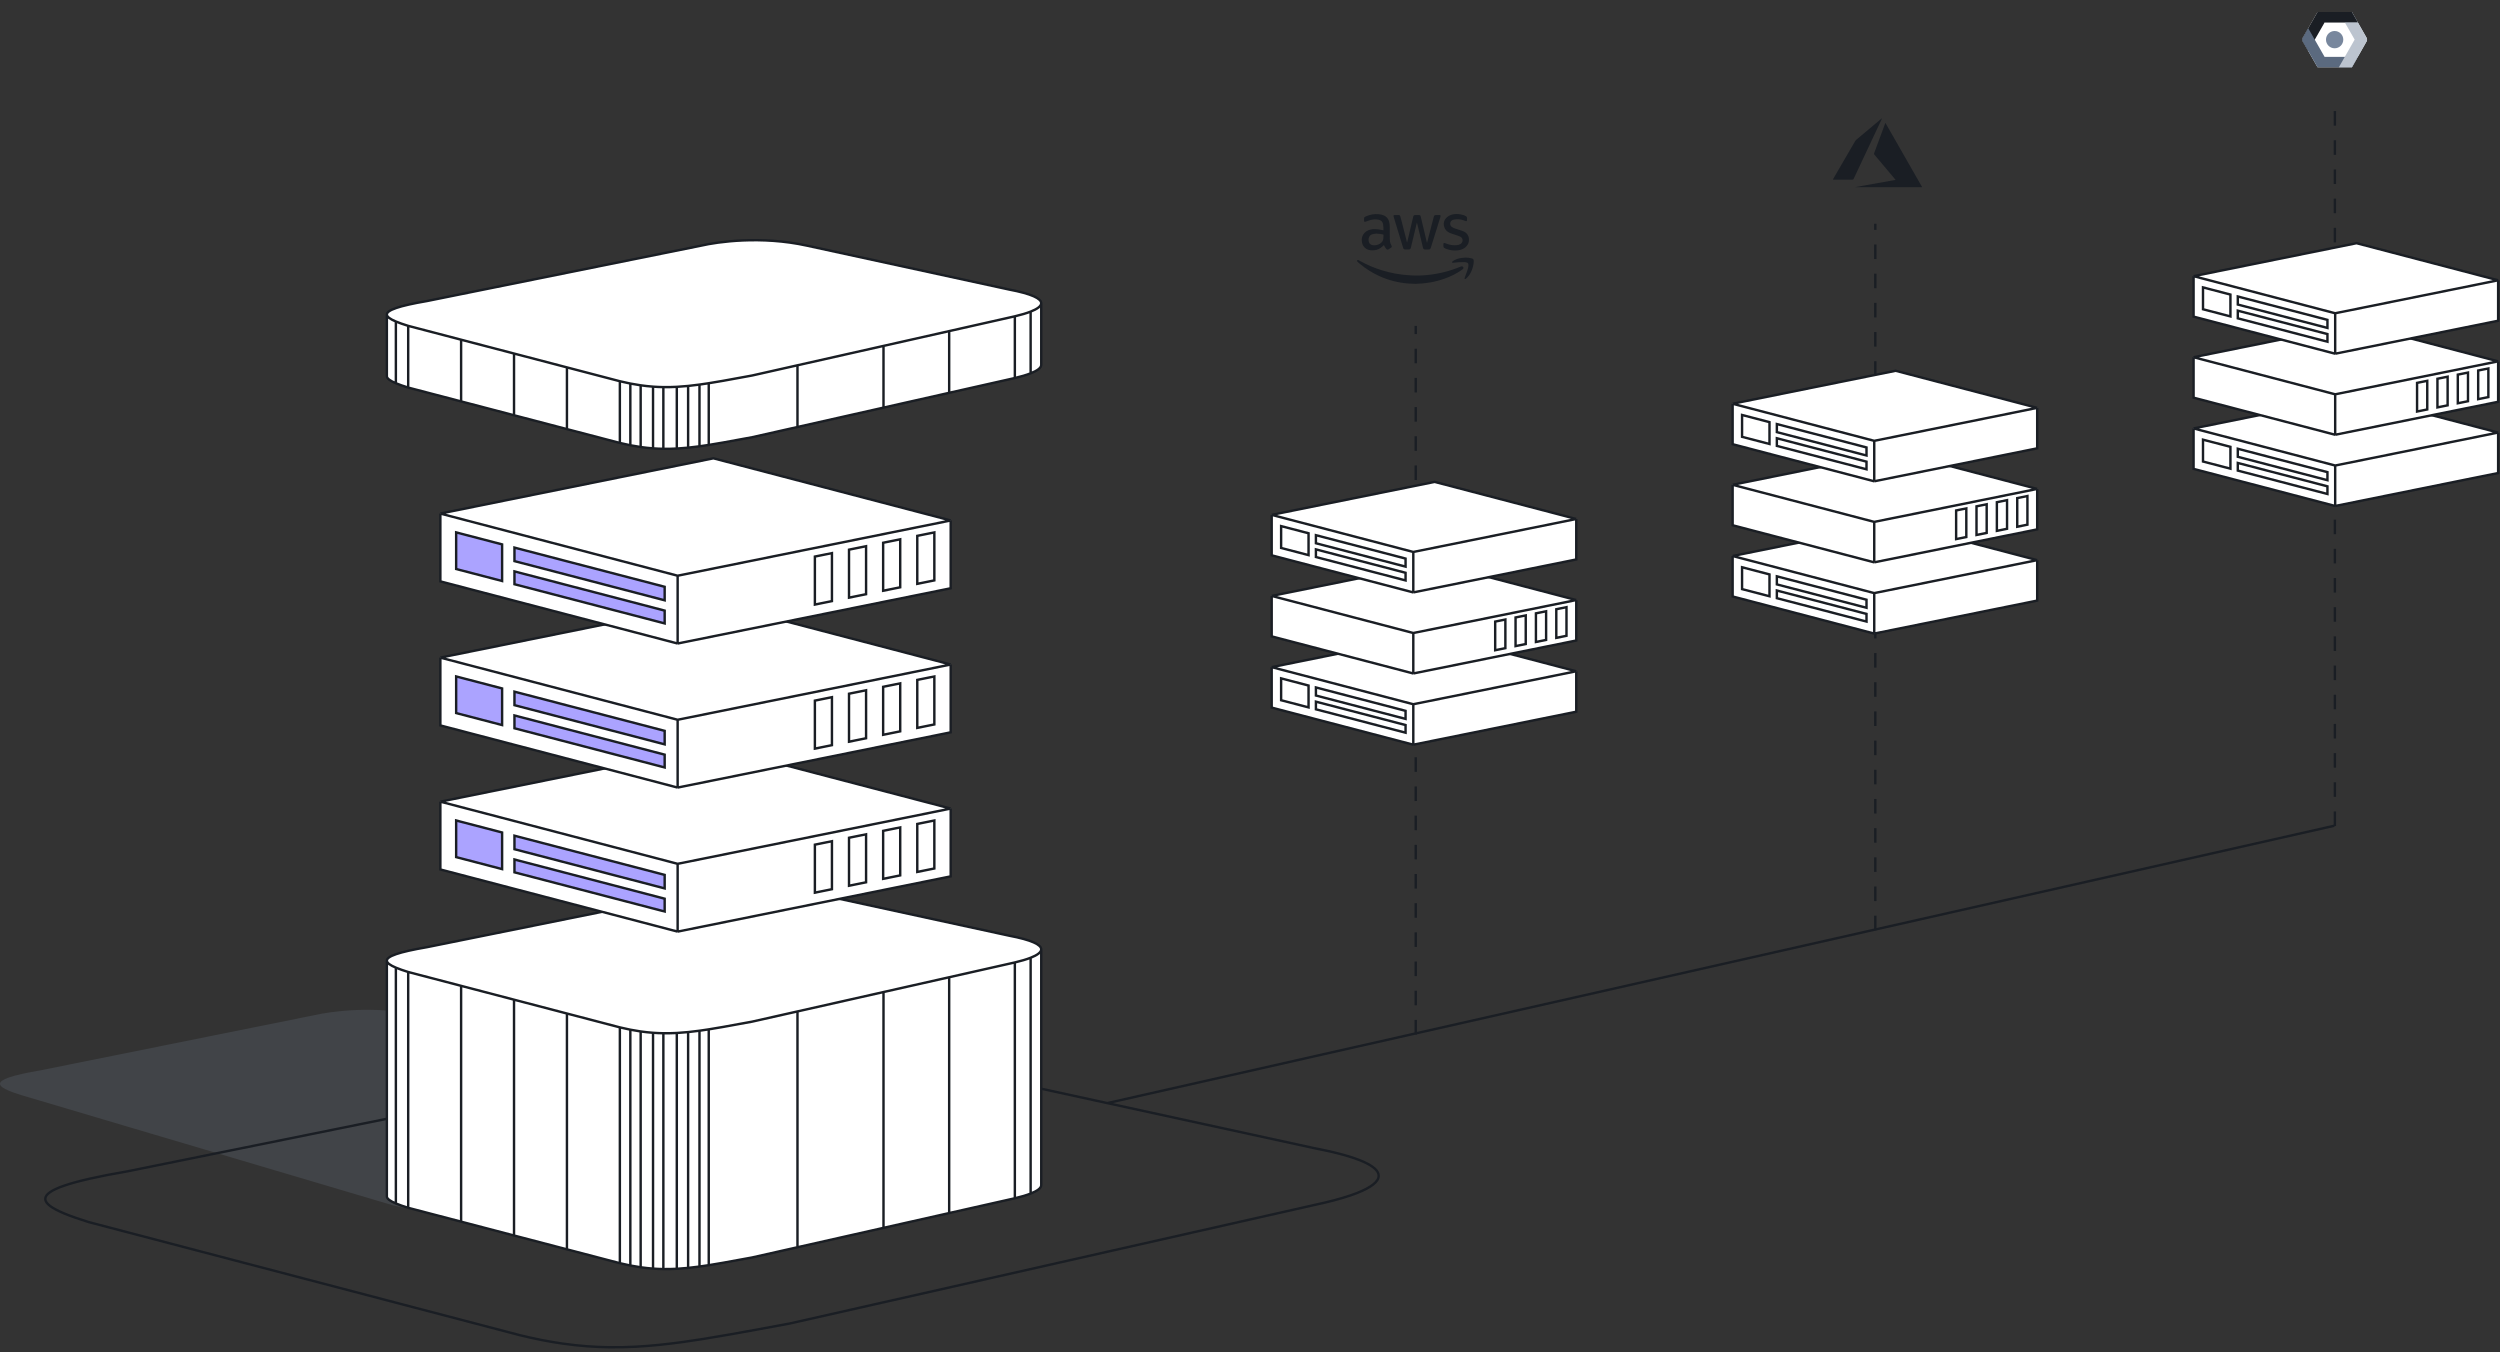 <svg width="514" height="278" viewBox="0 0 514 278" fill="none" xmlns="http://www.w3.org/2000/svg">
<rect x="0" y="0" width="514" height="278" fill="#333333" stroke="none"/>
<circle cx="480.194" cy="76.039" r="1.865" fill="#ABA3FF" stroke="#1A1E24" stroke-width="0.5"/>
<path opacity="0.2" d="M64.567 208.732L8.264 220.074C2.387 221.076 -0.001 221.949 0 222.833C0 223.301 0.671 223.773 1.85 224.268C2.533 224.555 3.388 224.85 4.381 225.158L80.963 247.869C81.701 248.049 82.417 248.207 83.116 248.344C83.839 248.486 84.544 248.605 85.236 248.704C86.1 248.827 86.945 248.918 87.78 248.979C88.491 249.031 89.196 249.062 89.899 249.072C90.818 249.086 91.734 249.067 92.662 249.017C93.426 248.976 94.199 248.915 94.986 248.835C95.748 248.759 96.524 248.665 97.322 248.556C97.943 248.472 98.576 248.378 99.226 248.276C100.177 248.127 101.163 247.96 102.193 247.779C104.018 247.459 105.982 247.092 108.144 246.696L117.457 244.604L135.131 240.634L148.624 237.603L162.117 234.572C163.409 234.27 164.501 233.947 165.359 233.612C166.753 233.066 167.529 232.485 167.538 231.896C167.553 230.945 165.566 229.973 160.952 229.097L86.312 208.732C76.884 206.669 67.982 207.95 64.567 208.732Z" fill="#78879D"/>
<path d="M227.665 226.799L290.733 212.543L385.335 191.157L479.937 169.771M26.16 240.836L140.967 217.575C147.929 215.97 166.082 213.343 185.306 217.575L270.025 236.023C279.432 237.82 283.485 239.813 283.454 241.765C283.435 242.972 281.854 244.164 279.011 245.283C277.261 245.971 275.035 246.632 272.4 247.253L244.886 253.469L217.372 259.685L181.334 267.828L162.345 272.118C157.937 272.931 153.931 273.682 150.211 274.34C148.109 274.711 146.099 275.053 144.16 275.359C142.835 275.568 141.543 275.76 140.278 275.933C138.652 276.156 137.069 276.348 135.515 276.506C133.909 276.669 132.334 276.794 130.776 276.878C128.884 276.98 127.015 277.021 125.142 276.992C123.708 276.97 122.271 276.907 120.82 276.801C119.118 276.675 117.396 276.489 115.633 276.237C114.222 276.034 112.785 275.789 111.311 275.499C109.885 275.218 108.425 274.894 106.921 274.524L84.751 268.709L62.582 262.894L40.412 257.079L18.243 251.263C16.217 250.633 14.474 250.027 13.08 249.438C10.678 248.422 9.309 247.456 9.309 246.496C9.307 244.683 14.177 242.893 26.16 240.836Z" stroke="#1A1E24" stroke-width="0.5"/>
<path d="M291.078 212.692V67M385.565 191.264V46M480.053 169.836V21.5" stroke="#1A1E24" stroke-width="0.5" stroke-dasharray="3 3"/>
<path d="M87.809 194.737L144.151 183.351C147.568 182.566 156.477 181.28 165.911 183.351L207.487 192.381C212.104 193.261 214.092 194.237 214.077 195.192V243.676C214.068 244.267 213.292 244.85 211.897 245.398C211.038 245.735 209.945 246.058 208.653 246.362L195.15 249.405L181.647 252.447L163.961 256.433L154.642 258.533C152.479 258.93 150.513 259.298 148.687 259.62C147.656 259.802 146.67 259.969 145.718 260.119C145.068 260.221 144.434 260.315 143.813 260.4C143.015 260.509 142.238 260.603 141.476 260.68C140.687 260.76 139.915 260.822 139.15 260.863C138.221 260.913 137.304 260.932 136.385 260.918C135.681 260.908 134.976 260.877 134.264 260.825C133.429 260.763 132.584 260.672 131.719 260.549C131.026 260.45 130.321 260.33 129.597 260.188C128.897 260.05 128.181 259.891 127.443 259.711L116.563 256.864L105.683 254.018L94.803 251.171L83.924 248.325C82.929 248.016 82.074 247.72 81.39 247.431C80.211 246.934 79.539 246.461 79.539 245.991L79.539 197.507C79.538 196.62 81.928 195.744 87.809 194.737Z" fill="white"/>
<path d="M208.653 197.878V246.362M208.653 197.878C209.945 197.574 211.038 197.251 211.897 196.914M208.653 197.878L195.15 200.921M127.443 211.227V259.711M127.443 211.227C128.181 211.407 128.897 211.566 129.597 211.704M127.443 211.227L116.563 208.38M83.924 199.841V248.325M83.924 199.841C82.929 199.532 82.074 199.236 81.39 198.947M83.924 199.841L94.803 202.687M208.653 246.362C209.945 246.058 211.038 245.735 211.897 245.398M208.653 246.362L195.15 249.405M127.443 259.711C128.181 259.891 128.897 260.05 129.597 260.188M127.443 259.711L116.563 256.864M83.924 248.325C82.929 248.016 82.074 247.72 81.39 247.431M83.924 248.325L94.803 251.171M79.539 197.507C79.538 196.62 81.928 195.744 87.809 194.737L144.151 183.351C147.568 182.566 156.477 181.28 165.911 183.351L207.487 192.381C212.104 193.261 214.092 194.237 214.077 195.192M79.539 197.507L79.539 245.991C79.539 246.461 80.211 246.934 81.39 247.431M79.539 197.507C79.539 197.977 80.211 198.45 81.39 198.947M214.077 195.192V243.676C214.068 244.267 213.292 244.85 211.897 245.398M214.077 195.192C214.068 195.783 213.292 196.366 211.897 196.914M136.385 212.434V260.918M136.385 212.434C135.681 212.424 134.976 212.393 134.264 212.341M136.385 212.434C137.304 212.449 138.221 212.429 139.15 212.379M136.385 260.918C135.681 260.908 134.976 260.877 134.264 260.825M136.385 260.918C137.304 260.932 138.221 260.913 139.15 260.863M145.718 211.635C146.67 211.485 147.656 211.318 148.687 211.136C150.513 210.814 152.479 210.446 154.642 210.049L163.961 207.949M145.718 211.635V260.119M145.718 211.635C145.068 211.737 144.434 211.831 143.813 211.916M145.718 260.119C146.67 259.969 147.656 259.802 148.687 259.62C150.513 259.298 152.479 258.93 154.642 258.533L163.961 256.433M145.718 260.119C145.068 260.221 144.434 260.315 143.813 260.4M141.476 212.197V260.68M141.476 212.197C140.687 212.276 139.915 212.338 139.15 212.379M141.476 212.197C142.238 212.119 143.015 212.025 143.813 211.916M141.476 260.68C140.687 260.76 139.915 260.822 139.15 260.863M141.476 260.68C142.238 260.603 143.015 260.509 143.813 260.4M131.719 260.549V212.065M131.719 260.549C131.026 260.45 130.321 260.33 129.597 260.188M131.719 260.549C132.584 260.672 133.429 260.763 134.264 260.825M131.719 212.065C131.026 211.966 130.321 211.846 129.597 211.704M131.719 212.065C132.584 212.188 133.429 212.279 134.264 212.341M129.597 211.704V260.188M134.264 260.825V212.341M139.15 212.379V260.863M143.813 260.4V211.916M81.39 198.947L81.39 247.431M211.897 196.914V245.398M105.683 205.534V254.018M105.683 205.534L94.803 202.687M105.683 205.534L116.563 208.38M105.683 254.018L94.803 251.171M105.683 254.018L116.563 256.864M94.803 202.687V251.171M116.563 256.864V208.38M181.647 203.963V252.447M181.647 203.963L163.961 207.949M181.647 203.963L195.15 200.921M181.647 252.447L163.961 256.433M181.647 252.447L195.15 249.405M163.961 207.949V256.433M195.15 249.405V200.921" stroke="#1A1E24" stroke-width="0.5"/>
<path d="M90.539 164.822L146.679 153.463L195.462 166.242V180.181L139.322 191.54L104.501 182.418L90.539 178.761V164.822Z" fill="white"/>
<path d="M90.539 164.822L146.679 153.463L195.462 166.242M90.539 164.822L139.322 177.601M90.539 164.822V178.761L104.501 182.418L139.322 191.54M139.322 177.601L195.462 166.242M139.322 177.601V191.54M195.462 166.242V180.181L139.322 191.54" stroke="#1A1E24" stroke-width="0.5"/>
<path d="M167.539 183.53V173.663L171.048 172.953V182.82L167.539 183.53Z" fill="white"/>
<path d="M178.065 171.533L174.557 172.243V182.11L178.065 181.4V171.533Z" fill="white"/>
<path d="M185.083 170.113L181.574 170.823V180.69L185.083 179.98V170.113Z" fill="white"/>
<path d="M192.1 168.693L188.591 169.403V179.27L192.1 178.56V168.693Z" fill="white"/>
<path d="M167.539 183.53V173.663L171.048 172.953V182.82L167.539 183.53Z" stroke="#1A1E24" stroke-width="0.5"/>
<path d="M178.065 171.533L174.557 172.243V182.11L178.065 181.4V171.533Z" stroke="#1A1E24" stroke-width="0.5"/>
<path d="M185.083 170.113L181.574 170.823V180.69L185.083 179.98V170.113Z" stroke="#1A1E24" stroke-width="0.5"/>
<path d="M192.1 168.693L188.591 169.403V179.27L192.1 178.56V168.693Z" stroke="#1A1E24" stroke-width="0.5"/>
<path d="M93.785 176.222V168.693L103.234 171.158V178.687L93.785 176.222Z" fill="#ABA3FF"/>
<path d="M136.656 179.877L105.772 171.82V174.598L136.656 182.655V179.877Z" fill="#ABA3FF"/>
<path d="M105.772 179.349L136.656 187.406V184.77L105.772 176.713V179.349Z" fill="#ABA3FF"/>
<path d="M93.785 176.222V168.693L103.234 171.158V178.687L93.785 176.222Z" stroke="#1A1E24" stroke-width="0.5"/>
<path d="M136.656 179.877L105.772 171.82V174.598L136.656 182.655V179.877Z" stroke="#1A1E24" stroke-width="0.5"/>
<path d="M105.772 179.349L136.656 187.406V184.77L105.772 176.713V179.349Z" stroke="#1A1E24" stroke-width="0.5"/>
<path d="M90.539 135.207L146.679 123.848L195.462 136.627V150.566L139.322 161.925L104.501 152.803L90.539 149.146V135.207Z" fill="white"/>
<path d="M90.539 135.207L146.679 123.848L195.462 136.627M90.539 135.207L139.322 147.985M90.539 135.207V149.146L104.501 152.803L139.322 161.925M139.322 147.985L195.462 136.627M139.322 147.985V161.925M195.462 136.627V150.566L139.322 161.925" stroke="#1A1E24" stroke-width="0.5"/>
<path d="M167.539 153.915V144.048L171.048 143.338V153.205L167.539 153.915Z" fill="white"/>
<path d="M178.065 141.918L174.557 142.628V152.495L178.065 151.785V141.918Z" fill="white"/>
<path d="M185.083 140.498L181.574 141.208V151.075L185.083 150.365V140.498Z" fill="white"/>
<path d="M192.1 139.078L188.591 139.788V149.655L192.1 148.945V139.078Z" fill="white"/>
<path d="M167.539 153.915V144.048L171.048 143.338V153.205L167.539 153.915Z" stroke="#1A1E24" stroke-width="0.5"/>
<path d="M178.065 141.918L174.557 142.628V152.495L178.065 151.785V141.918Z" stroke="#1A1E24" stroke-width="0.5"/>
<path d="M185.083 140.498L181.574 141.208V151.075L185.083 150.365V140.498Z" stroke="#1A1E24" stroke-width="0.5"/>
<path d="M192.1 139.078L188.591 139.788V149.655L192.1 148.945V139.078Z" stroke="#1A1E24" stroke-width="0.5"/>
<path d="M93.785 146.607V139.078L103.234 141.543V149.072L93.785 146.607Z" fill="#ABA3FF"/>
<path d="M136.656 150.262L105.772 142.205V144.983L136.656 153.04V150.262Z" fill="#ABA3FF"/>
<path d="M105.772 149.734L136.656 157.791V155.155L105.772 147.098V149.734Z" fill="#ABA3FF"/>
<path d="M93.785 146.607V139.078L103.234 141.543V149.072L93.785 146.607Z" stroke="#1A1E24" stroke-width="0.5"/>
<path d="M136.656 150.262L105.772 142.205V144.983L136.656 153.04V150.262Z" stroke="#1A1E24" stroke-width="0.5"/>
<path d="M105.772 149.734L136.656 157.791V155.155L105.772 147.098V149.734Z" stroke="#1A1E24" stroke-width="0.5"/>
<path d="M90.539 105.589L146.679 94.231L195.462 107.009V120.948L139.322 132.307L104.501 123.186L90.539 119.529V105.589Z" fill="white"/>
<path d="M90.539 105.589L146.679 94.231L195.462 107.009M90.539 105.589L139.322 118.368M90.539 105.589V119.529L104.501 123.186L139.322 132.307M139.322 118.368L195.462 107.009M139.322 118.368V132.307M195.462 107.009V120.948L139.322 132.307" stroke="#1A1E24" stroke-width="0.5"/>
<path d="M167.539 124.298V114.43L171.048 113.721V123.588L167.539 124.298Z" fill="white"/>
<path d="M178.065 112.301L174.557 113.011V122.878L178.065 122.168V112.301Z" fill="white"/>
<path d="M185.083 110.881L181.574 111.591V121.458L185.083 120.748V110.881Z" fill="white"/>
<path d="M192.1 109.461L188.591 110.171V120.038L192.1 119.328V109.461Z" fill="white"/>
<path d="M167.539 124.298V114.43L171.048 113.721V123.588L167.539 124.298Z" stroke="#1A1E24" stroke-width="0.5"/>
<path d="M178.065 112.301L174.557 113.011V122.878L178.065 122.168V112.301Z" stroke="#1A1E24" stroke-width="0.5"/>
<path d="M185.083 110.881L181.574 111.591V121.458L185.083 120.748V110.881Z" stroke="#1A1E24" stroke-width="0.5"/>
<path d="M192.1 109.461L188.591 110.171V120.038L192.1 119.328V109.461Z" stroke="#1A1E24" stroke-width="0.5"/>
<path d="M93.785 116.99V109.461L103.234 111.926V119.455L93.785 116.99Z" fill="#ABA3FF"/>
<path d="M136.656 120.645L105.772 112.588V115.366L136.656 123.422V120.645Z" fill="#ABA3FF"/>
<path d="M105.772 120.117L136.656 128.174V125.538L105.772 117.481V120.117Z" fill="#ABA3FF"/>
<path d="M93.785 116.99V109.461L103.234 111.926V119.455L93.785 116.99Z" stroke="#1A1E24" stroke-width="0.5"/>
<path d="M136.656 120.645L105.772 112.588V115.366L136.656 123.422V120.645Z" stroke="#1A1E24" stroke-width="0.5"/>
<path d="M105.772 120.117L136.656 128.174V125.538L105.772 117.481V120.117Z" stroke="#1A1E24" stroke-width="0.5"/>
<path d="M261.461 137.164L294.964 130.385L324.076 138.011V146.329L290.574 153.108L269.793 147.665L261.461 145.482V137.164Z" fill="white"/>
<path d="M261.461 137.164L294.964 130.385L324.076 138.011M261.461 137.164L290.574 144.79M261.461 137.164V145.482L269.793 147.665L290.574 153.108M290.574 144.79L324.076 138.011M290.574 144.79V153.108M324.076 138.011V146.329L290.574 153.108" stroke="#1A1E24" stroke-width="0.5"/>
<path d="M263.398 143.968V139.475L269.037 140.946V145.439L263.398 143.968Z" fill="white"/>
<path d="M288.983 146.149L270.552 141.341V142.998L288.983 147.806V146.149Z" fill="white"/>
<path d="M270.552 145.834L288.983 150.642V149.069L270.552 144.261V145.834Z" fill="white"/>
<path d="M263.398 143.968V139.475L269.037 140.946V145.439L263.398 143.968Z" stroke="#1A1E24" stroke-width="0.5"/>
<path d="M288.983 146.149L270.552 141.341V142.998L288.983 147.806V146.149Z" stroke="#1A1E24" stroke-width="0.5"/>
<path d="M270.552 145.834L288.983 150.642V149.069L270.552 144.261V145.834Z" stroke="#1A1E24" stroke-width="0.5"/>
<path d="M261.461 122.521L294.964 115.742L324.076 123.368V131.687L290.574 138.466L269.793 133.022L261.461 130.839V122.521Z" fill="white"/>
<path d="M261.461 122.521L294.964 115.742L324.076 123.368M261.461 122.521L290.574 130.147M261.461 122.521V130.839L269.793 133.022L290.574 138.466M290.574 130.147L324.076 123.368M290.574 130.147V138.466M324.076 123.368V131.687L290.574 138.466" stroke="#1A1E24" stroke-width="0.5"/>
<path d="M307.41 133.686V127.798L309.504 127.374V133.262L307.41 133.686Z" fill="white"/>
<path d="M313.692 126.527L311.598 126.95V132.839L313.692 132.415V126.527Z" fill="white"/>
<path d="M317.88 125.679L315.786 126.103V131.991L317.88 131.568V125.679Z" fill="white"/>
<path d="M322.068 124.832L319.974 125.256V131.144L322.068 130.72V124.832Z" fill="white"/>
<path d="M307.41 133.686V127.798L309.504 127.374V133.262L307.41 133.686Z" stroke="#1A1E24" stroke-width="0.5"/>
<path d="M313.692 126.527L311.598 126.95V132.839L313.692 132.415V126.527Z" stroke="#1A1E24" stroke-width="0.5"/>
<path d="M317.88 125.679L315.786 126.103V131.991L317.88 131.568V125.679Z" stroke="#1A1E24" stroke-width="0.5"/>
<path d="M322.068 124.832L319.974 125.256V131.144L322.068 130.72V124.832Z" stroke="#1A1E24" stroke-width="0.5"/>
<path d="M261.461 105.857L294.964 99.078L324.076 106.704V115.023L290.574 121.801L269.793 116.358L261.461 114.175V105.857Z" fill="white"/>
<path d="M261.461 105.857L294.964 99.078L324.076 106.704M261.461 105.857L290.574 113.483M261.461 105.857V114.175L269.793 116.358L290.574 121.801M290.574 113.483L324.076 106.704M290.574 113.483V121.801M324.076 106.704V115.023L290.574 121.801" stroke="#1A1E24" stroke-width="0.5"/>
<path d="M263.398 112.661V108.168L269.037 109.639V114.132L263.398 112.661Z" fill="white"/>
<path d="M288.983 114.842L270.552 110.034V111.692L288.983 116.5V114.842Z" fill="white"/>
<path d="M270.552 114.527L288.983 119.335V117.762L270.552 112.954V114.527Z" fill="white"/>
<path d="M263.398 112.661V108.168L269.037 109.639V114.132L263.398 112.661Z" stroke="#1A1E24" stroke-width="0.5"/>
<path d="M288.983 114.842L270.552 110.034V111.692L288.983 116.5V114.842Z" stroke="#1A1E24" stroke-width="0.5"/>
<path d="M270.552 114.527L288.983 119.335V117.762L270.552 112.954V114.527Z" stroke="#1A1E24" stroke-width="0.5"/>
<path d="M356.23 114.316L389.733 107.537L418.846 115.163V123.482L385.343 130.26L364.562 124.817L356.23 122.634V114.316Z" fill="white"/>
<path d="M356.23 114.316L389.733 107.537L418.846 115.163M356.23 114.316L385.343 121.942M356.23 114.316V122.634L364.562 124.817L385.343 130.26M385.343 121.942L418.846 115.163M385.343 121.942V130.26M418.846 115.163V123.482L385.343 130.26" stroke="#1A1E24" stroke-width="0.5"/>
<path d="M358.168 121.12V116.627L363.807 118.098V122.591L358.168 121.12Z" fill="white"/>
<path d="M383.752 123.301L365.321 118.493V120.151L383.752 124.959V123.301Z" fill="white"/>
<path d="M365.321 122.986L383.752 127.794V126.221L365.321 121.413V122.986Z" fill="white"/>
<path d="M358.168 121.12V116.627L363.807 118.098V122.591L358.168 121.12Z" stroke="#1A1E24" stroke-width="0.5"/>
<path d="M383.752 123.301L365.321 118.493V120.151L383.752 124.959V123.301Z" stroke="#1A1E24" stroke-width="0.5"/>
<path d="M365.321 122.986L383.752 127.794V126.221L365.321 121.413V122.986Z" stroke="#1A1E24" stroke-width="0.5"/>
<path d="M356.23 99.673L389.733 92.894L418.846 100.521V108.839L385.343 115.618L364.562 110.174L356.23 107.992V99.673Z" fill="white"/>
<path d="M356.23 99.673L389.733 92.894L418.846 100.521M356.23 99.673L385.343 107.299M356.23 99.673V107.992L364.562 110.174L385.343 115.618M385.343 107.299L418.846 100.521M385.343 107.299V115.618M418.846 100.521V108.839L385.343 115.618" stroke="#1A1E24" stroke-width="0.5"/>
<path d="M402.18 110.839V104.95L404.274 104.526V110.415L402.18 110.839Z" fill="white"/>
<path d="M408.461 103.679L406.368 104.103V109.991L408.461 109.567V103.679Z" fill="white"/>
<path d="M412.649 102.832L410.555 103.255V109.144L412.649 108.72V102.832Z" fill="white"/>
<path d="M416.837 101.984L414.743 102.408V108.296L416.837 107.873V101.984Z" fill="white"/>
<path d="M402.18 110.839V104.95L404.274 104.526V110.415L402.18 110.839Z" stroke="#1A1E24" stroke-width="0.5"/>
<path d="M408.461 103.679L406.368 104.103V109.991L408.461 109.567V103.679Z" stroke="#1A1E24" stroke-width="0.5"/>
<path d="M412.649 102.832L410.555 103.255V109.144L412.649 108.72V102.832Z" stroke="#1A1E24" stroke-width="0.5"/>
<path d="M416.837 101.984L414.743 102.408V108.296L416.837 107.873V101.984Z" stroke="#1A1E24" stroke-width="0.5"/>
<path d="M356.23 83.009L389.733 76.231L418.846 83.857V92.175L385.343 98.954L364.562 93.51L356.23 91.328V83.009Z" fill="white"/>
<path d="M356.23 83.009L389.733 76.231L418.846 83.857M356.23 83.009L385.343 90.635M356.23 83.009V91.328L364.562 93.51L385.343 98.954M385.343 90.635L418.846 83.857M385.343 90.635V98.954M418.846 83.857V92.175L385.343 98.954" stroke="#1A1E24" stroke-width="0.5"/>
<path d="M358.168 89.813V85.32L363.807 86.791V91.284L358.168 89.813Z" fill="white"/>
<path d="M383.752 91.995L365.321 87.186V88.844L383.752 93.652V91.995Z" fill="white"/>
<path d="M365.321 91.679L383.752 96.487V94.915L365.321 90.106V91.679Z" fill="white"/>
<path d="M358.168 89.813V85.32L363.807 86.791V91.284L358.168 89.813Z" stroke="#1A1E24" stroke-width="0.5"/>
<path d="M383.752 91.995L365.321 87.186V88.844L383.752 93.652V91.995Z" stroke="#1A1E24" stroke-width="0.5"/>
<path d="M365.321 91.679L383.752 96.487V94.915L365.321 90.106V91.679Z" stroke="#1A1E24" stroke-width="0.5"/>
<path d="M451 88.085L484.503 81.307L513.615 88.933V97.251L480.113 104.03L459.332 98.586L451 96.404V88.085Z" fill="white"/>
<path d="M451 88.085L484.503 81.307L513.615 88.933M451 88.085L480.113 95.712M451 88.085V96.404L459.332 98.586L480.113 104.03M480.113 95.712L513.615 88.933M480.113 95.712V104.03M513.615 88.933V97.251L480.113 104.03" stroke="#1A1E24" stroke-width="0.5"/>
<path d="M452.938 94.889V90.397L458.576 91.868V96.361L452.938 94.889Z" fill="white"/>
<path d="M478.522 97.071L460.091 92.263V93.92L478.522 98.728V97.071Z" fill="white"/>
<path d="M460.091 96.756L478.522 101.564V99.991L460.091 95.183V96.756Z" fill="white"/>
<path d="M452.938 94.889V90.397L458.576 91.868V96.361L452.938 94.889Z" stroke="#1A1E24" stroke-width="0.5"/>
<path d="M478.522 97.071L460.091 92.263V93.92L478.522 98.728V97.071Z" stroke="#1A1E24" stroke-width="0.5"/>
<path d="M460.091 96.756L478.522 101.564V99.991L460.091 95.183V96.756Z" stroke="#1A1E24" stroke-width="0.5"/>
<path d="M451 73.443L484.503 66.664L513.615 74.29V82.609L480.113 89.387L459.332 83.944L451 81.761V73.443Z" fill="white"/>
<path d="M451 73.443L484.503 66.664L513.615 74.29M451 73.443L480.113 81.069M451 73.443V81.761L459.332 83.944L480.113 89.387M480.113 81.069L513.615 74.29M480.113 81.069V89.387M513.615 74.29V82.609L480.113 89.387" stroke="#1A1E24" stroke-width="0.5"/>
<path d="M496.949 84.608V78.72L499.043 78.296V84.184L496.949 84.608Z" fill="white"/>
<path d="M503.231 77.449L501.137 77.872V83.761L503.231 83.337V77.449Z" fill="white"/>
<path d="M507.419 76.601L505.325 77.025V82.913L507.419 82.49V76.601Z" fill="white"/>
<path d="M511.607 75.754L509.513 76.178V82.066L511.607 81.642V75.754Z" fill="white"/>
<path d="M496.949 84.608V78.72L499.043 78.296V84.184L496.949 84.608Z" stroke="#1A1E24" stroke-width="0.5"/>
<path d="M503.231 77.449L501.137 77.872V83.761L503.231 83.337V77.449Z" stroke="#1A1E24" stroke-width="0.5"/>
<path d="M507.419 76.601L505.325 77.025V82.913L507.419 82.49V76.601Z" stroke="#1A1E24" stroke-width="0.5"/>
<path d="M511.607 75.754L509.513 76.178V82.066L511.607 81.642V75.754Z" stroke="#1A1E24" stroke-width="0.5"/>
<path d="M451 56.779L484.503 50L513.615 57.626V65.945L480.113 72.723L459.332 67.28L451 65.097V56.779Z" fill="white"/>
<path d="M451 56.779L484.503 50L513.615 57.626M451 56.779L480.113 64.405M451 56.779V65.097L459.332 67.28L480.113 72.723M480.113 64.405L513.615 57.626M480.113 64.405V72.723M513.615 57.626V65.945L480.113 72.723" stroke="#1A1E24" stroke-width="0.5"/>
<path d="M452.938 63.583V59.09L458.576 60.561V65.054L452.938 63.583Z" fill="white"/>
<path d="M478.522 65.764L460.091 60.956V62.614L478.522 67.422V65.764Z" fill="white"/>
<path d="M460.091 65.449L478.522 70.257V68.684L460.091 63.876V65.449Z" fill="white"/>
<path d="M452.938 63.583V59.09L458.576 60.561V65.054L452.938 63.583Z" stroke="#1A1E24" stroke-width="0.5"/>
<path d="M478.522 65.764L460.091 60.956V62.614L478.522 67.422V65.764Z" stroke="#1A1E24" stroke-width="0.5"/>
<path d="M460.091 65.449L478.522 70.257V68.684L460.091 63.876V65.449Z" stroke="#1A1E24" stroke-width="0.5"/>
<path d="M87.809 61.892L144.151 50.506C147.568 49.72 156.477 48.434 165.911 50.506L207.487 59.536C212.104 60.415 214.092 61.391 214.077 62.346V75.034C214.068 75.625 213.292 76.209 211.897 76.756C211.038 77.093 209.945 77.417 208.653 77.721L195.15 80.763L181.647 83.806L163.961 87.791L154.642 89.891C152.479 90.289 150.513 90.657 148.687 90.979C147.656 91.161 146.67 91.328 145.718 91.478C145.068 91.58 144.434 91.674 143.813 91.759C143.015 91.868 142.238 91.962 141.476 92.039C140.687 92.119 139.915 92.18 139.15 92.221C138.221 92.271 137.304 92.291 136.385 92.277C135.681 92.266 134.976 92.236 134.264 92.183C133.429 92.122 132.584 92.031 131.719 91.907C131.026 91.808 130.321 91.688 129.597 91.546C128.897 91.409 128.181 91.25 127.443 91.069L116.563 88.223L105.683 85.376L94.803 82.53L83.924 79.683C82.929 79.375 82.074 79.078 81.39 78.79C80.211 78.293 79.539 77.82 79.539 77.35L79.539 64.662C79.538 63.775 81.928 62.898 87.809 61.892Z" fill="white"/>
<path d="M208.653 65.032V77.721M208.653 65.032C209.945 64.728 211.038 64.405 211.897 64.068M208.653 65.032L195.15 68.075M127.443 78.381V91.069M127.443 78.381C128.181 78.562 128.897 78.72 129.597 78.858M127.443 78.381L116.563 75.535M83.924 66.995V79.683M83.924 66.995C82.929 66.687 82.074 66.39 81.39 66.102M83.924 66.995L94.803 69.842M208.653 77.721C209.945 77.417 211.038 77.093 211.897 76.756M208.653 77.721L195.15 80.763M127.443 91.069C128.181 91.25 128.897 91.409 129.597 91.546M127.443 91.069L116.563 88.223M83.924 79.683C82.929 79.375 82.074 79.078 81.39 78.79M83.924 79.683L94.803 82.53M79.539 64.662C79.538 63.775 81.928 62.898 87.809 61.892L144.151 50.506C147.568 49.72 156.477 48.434 165.911 50.506L207.487 59.536C212.104 60.415 214.092 61.391 214.077 62.346M79.539 64.662L79.539 77.35C79.539 77.82 80.211 78.293 81.39 78.79M79.539 64.662C79.539 65.132 80.211 65.605 81.39 66.102M214.077 62.346V75.034C214.068 75.625 213.292 76.209 211.897 76.756M214.077 62.346C214.068 62.937 213.292 63.52 211.897 64.068M136.385 79.589V92.277M136.385 79.589C135.681 79.578 134.976 79.547 134.264 79.495M136.385 79.589C137.304 79.603 138.221 79.583 139.15 79.533M136.385 92.277C135.681 92.266 134.976 92.236 134.264 92.183M136.385 92.277C137.304 92.291 138.221 92.271 139.15 92.221M145.718 78.789C146.67 78.64 147.656 78.472 148.687 78.291C150.513 77.969 152.479 77.601 154.642 77.203L163.961 75.103M145.718 78.789V91.478M145.718 78.789C145.068 78.892 144.434 78.986 143.813 79.07M145.718 91.478C146.67 91.328 147.656 91.161 148.687 90.979C150.513 90.657 152.479 90.289 154.642 89.891L163.961 87.791M145.718 91.478C145.068 91.58 144.434 91.674 143.813 91.759M141.476 79.351V92.039M141.476 79.351C140.687 79.43 139.915 79.492 139.15 79.533M141.476 79.351C142.238 79.274 143.015 79.18 143.813 79.07M141.476 92.039C140.687 92.119 139.915 92.18 139.15 92.221M141.476 92.039C142.238 91.962 143.015 91.868 143.813 91.759M131.719 91.907V79.219M131.719 91.907C131.026 91.808 130.321 91.688 129.597 91.546M131.719 91.907C132.584 92.031 133.429 92.122 134.264 92.183M131.719 79.219C131.026 79.12 130.321 79 129.597 78.858M131.719 79.219C132.584 79.343 133.429 79.434 134.264 79.495M129.597 78.858V91.546M134.264 92.183V79.495M139.15 79.533V92.221M143.813 91.759V79.07M81.39 66.102L81.39 78.79M211.897 64.068V76.756M105.683 72.688V85.376M105.683 72.688L94.803 69.842M105.683 72.688L116.563 75.535M105.683 85.376L94.803 82.53M105.683 85.376L116.563 88.223M94.803 69.842V82.53M116.563 88.223V75.535M181.647 71.118V83.806M181.647 71.118L163.961 75.103M181.647 71.118L195.15 68.075M181.647 83.806L163.961 87.791M181.647 83.806L195.15 80.763M163.961 75.103V87.791M195.15 80.763V68.075" stroke="#1A1E24" stroke-width="0.5"/>
<path d="M473.34 8.142C473.34 8.034 473.362 7.931 473.402 7.837L476.486 2.473H483.552L486.604 7.837C486.643 7.931 486.665 8.034 486.665 8.142C486.665 8.25 486.643 8.353 486.604 8.447L483.552 13.827H476.486L473.402 8.447C473.362 8.353 473.34 8.25 473.34 8.142Z" fill="white" stroke="white" stroke-width="0.009"/>
<path d="M473.398 7.835C473.358 7.929 473.336 8.033 473.336 8.142C473.336 8.251 473.358 8.355 473.398 8.449L474.572 10.498L477.959 4.586H484.759L483.555 2.469H476.484L473.398 7.835Z" fill="#1A1E24"/>
<path d="M473.398 7.835C473.358 7.93 473.336 8.034 473.336 8.142C473.336 8.251 473.358 8.355 473.398 8.45L476.484 13.832H483.555L484.77 11.69H477.934L474.569 5.799L473.398 7.835Z" fill="#5B6A7F"/>
<path d="M486.669 8.142C486.669 8.033 486.647 7.929 486.607 7.835L483.554 2.469H480.867L484.116 8.142L480.867 13.831H483.554L486.607 8.449C486.647 8.355 486.669 8.251 486.669 8.142Z" fill="#BCC4CF"/>
<path d="M476.484 2.469H483.556L484.76 4.586H477.959L476.484 2.469Z" fill="#1A1E24"/>
<circle cx="480.001" cy="8.151" r="1.778" fill="#78879D"/>
<g clip-path="url(#clip0_270_3005)">
<path d="M289.307 49.848C289.351 49.663 289.396 49.478 289.439 49.293C289.806 47.739 290.171 46.184 290.538 44.629C290.621 44.277 290.705 44.212 291.069 44.211C291.288 44.211 291.508 44.21 291.727 44.215C291.934 44.219 292.037 44.291 292.092 44.497C292.179 44.826 292.254 45.158 292.332 45.489C292.675 46.939 293.017 48.388 293.36 49.837C293.365 49.862 293.374 49.886 293.401 49.911C293.451 49.721 293.501 49.531 293.55 49.342C293.955 47.776 294.359 46.21 294.764 44.644C294.86 44.272 294.941 44.211 295.319 44.211C295.535 44.211 295.751 44.21 295.967 44.212C296.133 44.213 296.195 44.278 296.179 44.444C296.172 44.517 296.156 44.591 296.134 44.661C295.489 46.733 294.842 48.804 294.195 50.875C294.08 51.244 294.003 51.3 293.616 51.3C293.42 51.3 293.225 51.302 293.029 51.299C292.733 51.295 292.634 51.214 292.564 50.925C292.373 50.129 292.183 49.332 291.992 48.536C291.777 47.642 291.561 46.748 291.346 45.853C291.34 45.831 291.332 45.81 291.306 45.787C291.257 45.99 291.208 46.193 291.159 46.396C290.802 47.887 290.446 49.378 290.087 50.869C290 51.234 289.926 51.289 289.55 51.289C289.321 51.289 289.092 51.286 288.862 51.286C288.689 51.286 288.569 51.206 288.515 51.045C288.417 50.754 288.326 50.461 288.237 50.168C287.683 48.35 287.131 46.532 286.579 44.714C286.552 44.627 286.529 44.539 286.513 44.449C286.487 44.298 286.557 44.213 286.708 44.212C286.991 44.211 287.275 44.214 287.558 44.214C287.722 44.214 287.843 44.286 287.89 44.443C287.979 44.743 288.062 45.045 288.139 45.349C288.519 46.837 288.896 48.327 289.274 49.816C289.277 49.825 289.28 49.835 289.284 49.844L289.306 49.848L289.307 49.848Z" fill="#1A1E24"/>
<path d="M291.034 58.359C290.512 58.337 290.063 58.333 289.616 58.299C287.508 58.136 285.486 57.631 283.56 56.751C282.134 56.099 280.82 55.27 279.615 54.268C279.457 54.136 279.303 53.999 279.148 53.864C279.125 53.844 279.103 53.823 279.082 53.801C278.992 53.706 278.976 53.61 279.034 53.528C279.088 53.451 279.201 53.426 279.309 53.48C279.45 53.551 279.587 53.632 279.726 53.708C281.105 54.472 282.549 55.082 284.055 55.552C284.972 55.838 285.902 56.073 286.847 56.245C287.357 56.338 287.87 56.416 288.384 56.475C288.942 56.539 289.503 56.587 290.064 56.617C290.609 56.647 291.156 56.663 291.701 56.652C292.26 56.641 292.819 56.608 293.375 56.554C295.772 56.319 298.084 55.746 300.307 54.815C300.417 54.768 300.527 54.734 300.649 54.774C300.89 54.855 300.966 55.114 300.789 55.296C300.694 55.394 300.575 55.471 300.462 55.55C299.396 56.294 298.235 56.852 297.013 57.288C296.04 57.636 295.044 57.9 294.025 58.071C293.481 58.162 292.932 58.227 292.384 58.28C291.911 58.325 291.436 58.336 291.035 58.359H291.034Z" fill="#1A1E24"/>
<path d="M284.532 50.398C284.306 50.591 284.098 50.795 283.864 50.963C283.319 51.352 282.7 51.494 282.037 51.471C281.629 51.456 281.24 51.371 280.891 51.15C280.315 50.784 280.036 50.241 279.988 49.572C279.955 49.094 280.022 48.634 280.282 48.22C280.636 47.656 281.163 47.342 281.799 47.194C282.302 47.077 282.811 47.08 283.318 47.145C283.669 47.191 284.015 47.266 284.364 47.328C284.383 47.331 284.402 47.331 284.436 47.334C284.436 47.15 284.444 46.972 284.433 46.795C284.419 46.56 284.405 46.323 284.363 46.092C284.266 45.557 283.926 45.262 283.399 45.163C282.782 45.047 282.176 45.108 281.582 45.293C281.328 45.372 281.08 45.47 280.829 45.557C280.521 45.664 280.452 45.614 280.452 45.289C280.452 45.175 280.456 45.06 280.452 44.945C280.446 44.759 280.522 44.621 280.693 44.551C280.97 44.436 281.245 44.313 281.531 44.228C282.357 43.982 283.196 43.94 284.04 44.134C284.965 44.346 285.524 44.946 285.671 45.884C285.713 46.146 285.731 46.414 285.734 46.679C285.742 47.483 285.734 48.286 285.739 49.089C285.74 49.284 285.763 49.479 285.787 49.672C285.823 49.968 285.96 50.23 286.093 50.492C286.195 50.693 286.167 50.811 285.979 50.94C285.824 51.047 285.667 51.152 285.508 51.254C285.326 51.371 285.178 51.35 285.03 51.191C284.842 50.988 284.708 50.751 284.587 50.505C284.566 50.464 284.545 50.423 284.532 50.398L284.532 50.398ZM283.018 48.03C282.798 48.054 282.574 48.063 282.357 48.106C281.884 48.201 281.526 48.447 281.415 48.946C281.377 49.117 281.374 49.301 281.385 49.478C281.418 49.981 281.727 50.334 282.214 50.407C282.759 50.49 283.277 50.386 283.742 50.085C284.113 49.846 284.362 49.514 284.408 49.062C284.432 48.817 284.433 48.571 284.45 48.326C284.455 48.247 284.422 48.222 284.352 48.207C283.913 48.11 283.469 48.054 283.018 48.03V48.03Z" fill="#1A1E24"/>
<path d="M299.454 44C300.019 44.009 300.543 44.094 301.048 44.277C301.183 44.326 301.311 44.399 301.433 44.475C301.554 44.551 301.619 44.669 301.619 44.816C301.62 44.971 301.625 45.126 301.616 45.281C301.607 45.448 301.519 45.51 301.357 45.465C301.257 45.438 301.161 45.392 301.065 45.353C300.374 45.074 299.663 45.002 298.932 45.146C298.837 45.164 298.744 45.2 298.655 45.239C298.375 45.363 298.203 45.573 298.169 45.884C298.133 46.218 298.242 46.487 298.525 46.679C298.768 46.843 299.04 46.941 299.316 47.032C299.809 47.195 300.308 47.341 300.792 47.526C301.319 47.728 301.73 48.076 301.916 48.631C302.196 49.468 301.951 50.467 301.011 51.047C300.596 51.303 300.135 51.431 299.655 51.481C298.866 51.564 298.101 51.445 297.357 51.179C297.228 51.133 297.106 51.064 296.986 50.998C296.836 50.916 296.766 50.782 296.762 50.615C296.758 50.467 296.755 50.318 296.762 50.169C296.772 49.976 296.865 49.91 297.052 49.965C297.171 50.001 297.286 50.052 297.402 50.098C298.114 50.383 298.852 50.484 299.613 50.391C299.849 50.362 300.073 50.29 300.279 50.166C300.824 49.84 300.89 48.971 300.237 48.662C299.895 48.5 299.527 48.391 299.168 48.265C298.822 48.144 298.465 48.05 298.126 47.911C297.508 47.658 297.07 47.217 296.905 46.559C296.711 45.781 296.943 45.126 297.556 44.613C298.013 44.231 298.555 44.063 299.139 44.015C299.253 44.005 299.368 44.004 299.455 44L299.454 44Z" fill="#1A1E24"/>
<path d="M301.34 52.961C301.746 52.974 302.148 53.007 302.541 53.114C302.918 53.216 303.001 53.321 302.998 53.712C302.994 54.407 302.811 55.063 302.542 55.697C302.311 56.243 302.002 56.738 301.571 57.151C301.508 57.211 301.441 57.269 301.37 57.32C301.306 57.365 301.227 57.402 301.155 57.345C301.081 57.286 301.11 57.204 301.136 57.13C301.321 56.624 301.517 56.122 301.688 55.611C301.817 55.228 301.922 54.836 301.906 54.424C301.897 54.202 301.817 54.061 301.606 53.995C301.444 53.943 301.272 53.898 301.104 53.893C300.728 53.882 300.349 53.884 299.974 53.907C299.558 53.932 299.144 53.986 298.729 54.026C298.657 54.033 298.567 54.034 298.55 53.952C298.538 53.895 298.565 53.804 298.608 53.767C298.722 53.67 298.849 53.583 298.981 53.511C299.506 53.224 300.073 53.073 300.665 53.013C300.89 52.99 301.115 52.978 301.34 52.961V52.961Z" fill="#1A1E24"/>
</g>
<g clip-path="url(#clip1_270_3005)">
<path d="M389.738 36.983C389.153 36.288 388.6 35.631 388.047 34.973C387.16 33.919 386.274 32.864 385.386 31.812C385.307 31.718 385.269 31.642 385.318 31.509C386.076 29.475 386.826 27.439 387.578 25.404C387.592 25.366 387.614 25.33 387.643 25.27C390.164 29.679 392.675 34.071 395.201 38.488H381.445L381.438 38.467C384.189 37.975 386.941 37.483 389.738 36.983Z" fill="#1A1E24"/>
<path d="M386.935 24.355C386.905 24.425 386.876 24.496 386.843 24.565C384.936 28.624 383.028 32.682 381.124 36.742C381.058 36.882 380.989 36.941 380.825 36.94C379.512 36.933 378.2 36.936 376.836 36.936C376.891 36.822 376.913 36.767 376.943 36.716C378.44 34.138 379.938 31.56 381.437 28.983C381.483 28.904 381.542 28.826 381.611 28.768C383.346 27.309 385.083 25.853 386.82 24.397C386.847 24.374 386.876 24.354 386.904 24.332L386.935 24.355H386.935Z" fill="#1A1E24"/>
</g>
<defs>
<clipPath id="clip0_270_3005">
<rect width="24" height="14.359" fill="white" transform="translate(279 44)"/>
</clipPath>
<clipPath id="clip1_270_3005">
<rect width="18.343" height="14.167" fill="white" transform="translate(376.836 24.332)"/>
</clipPath>
</defs>
</svg>
